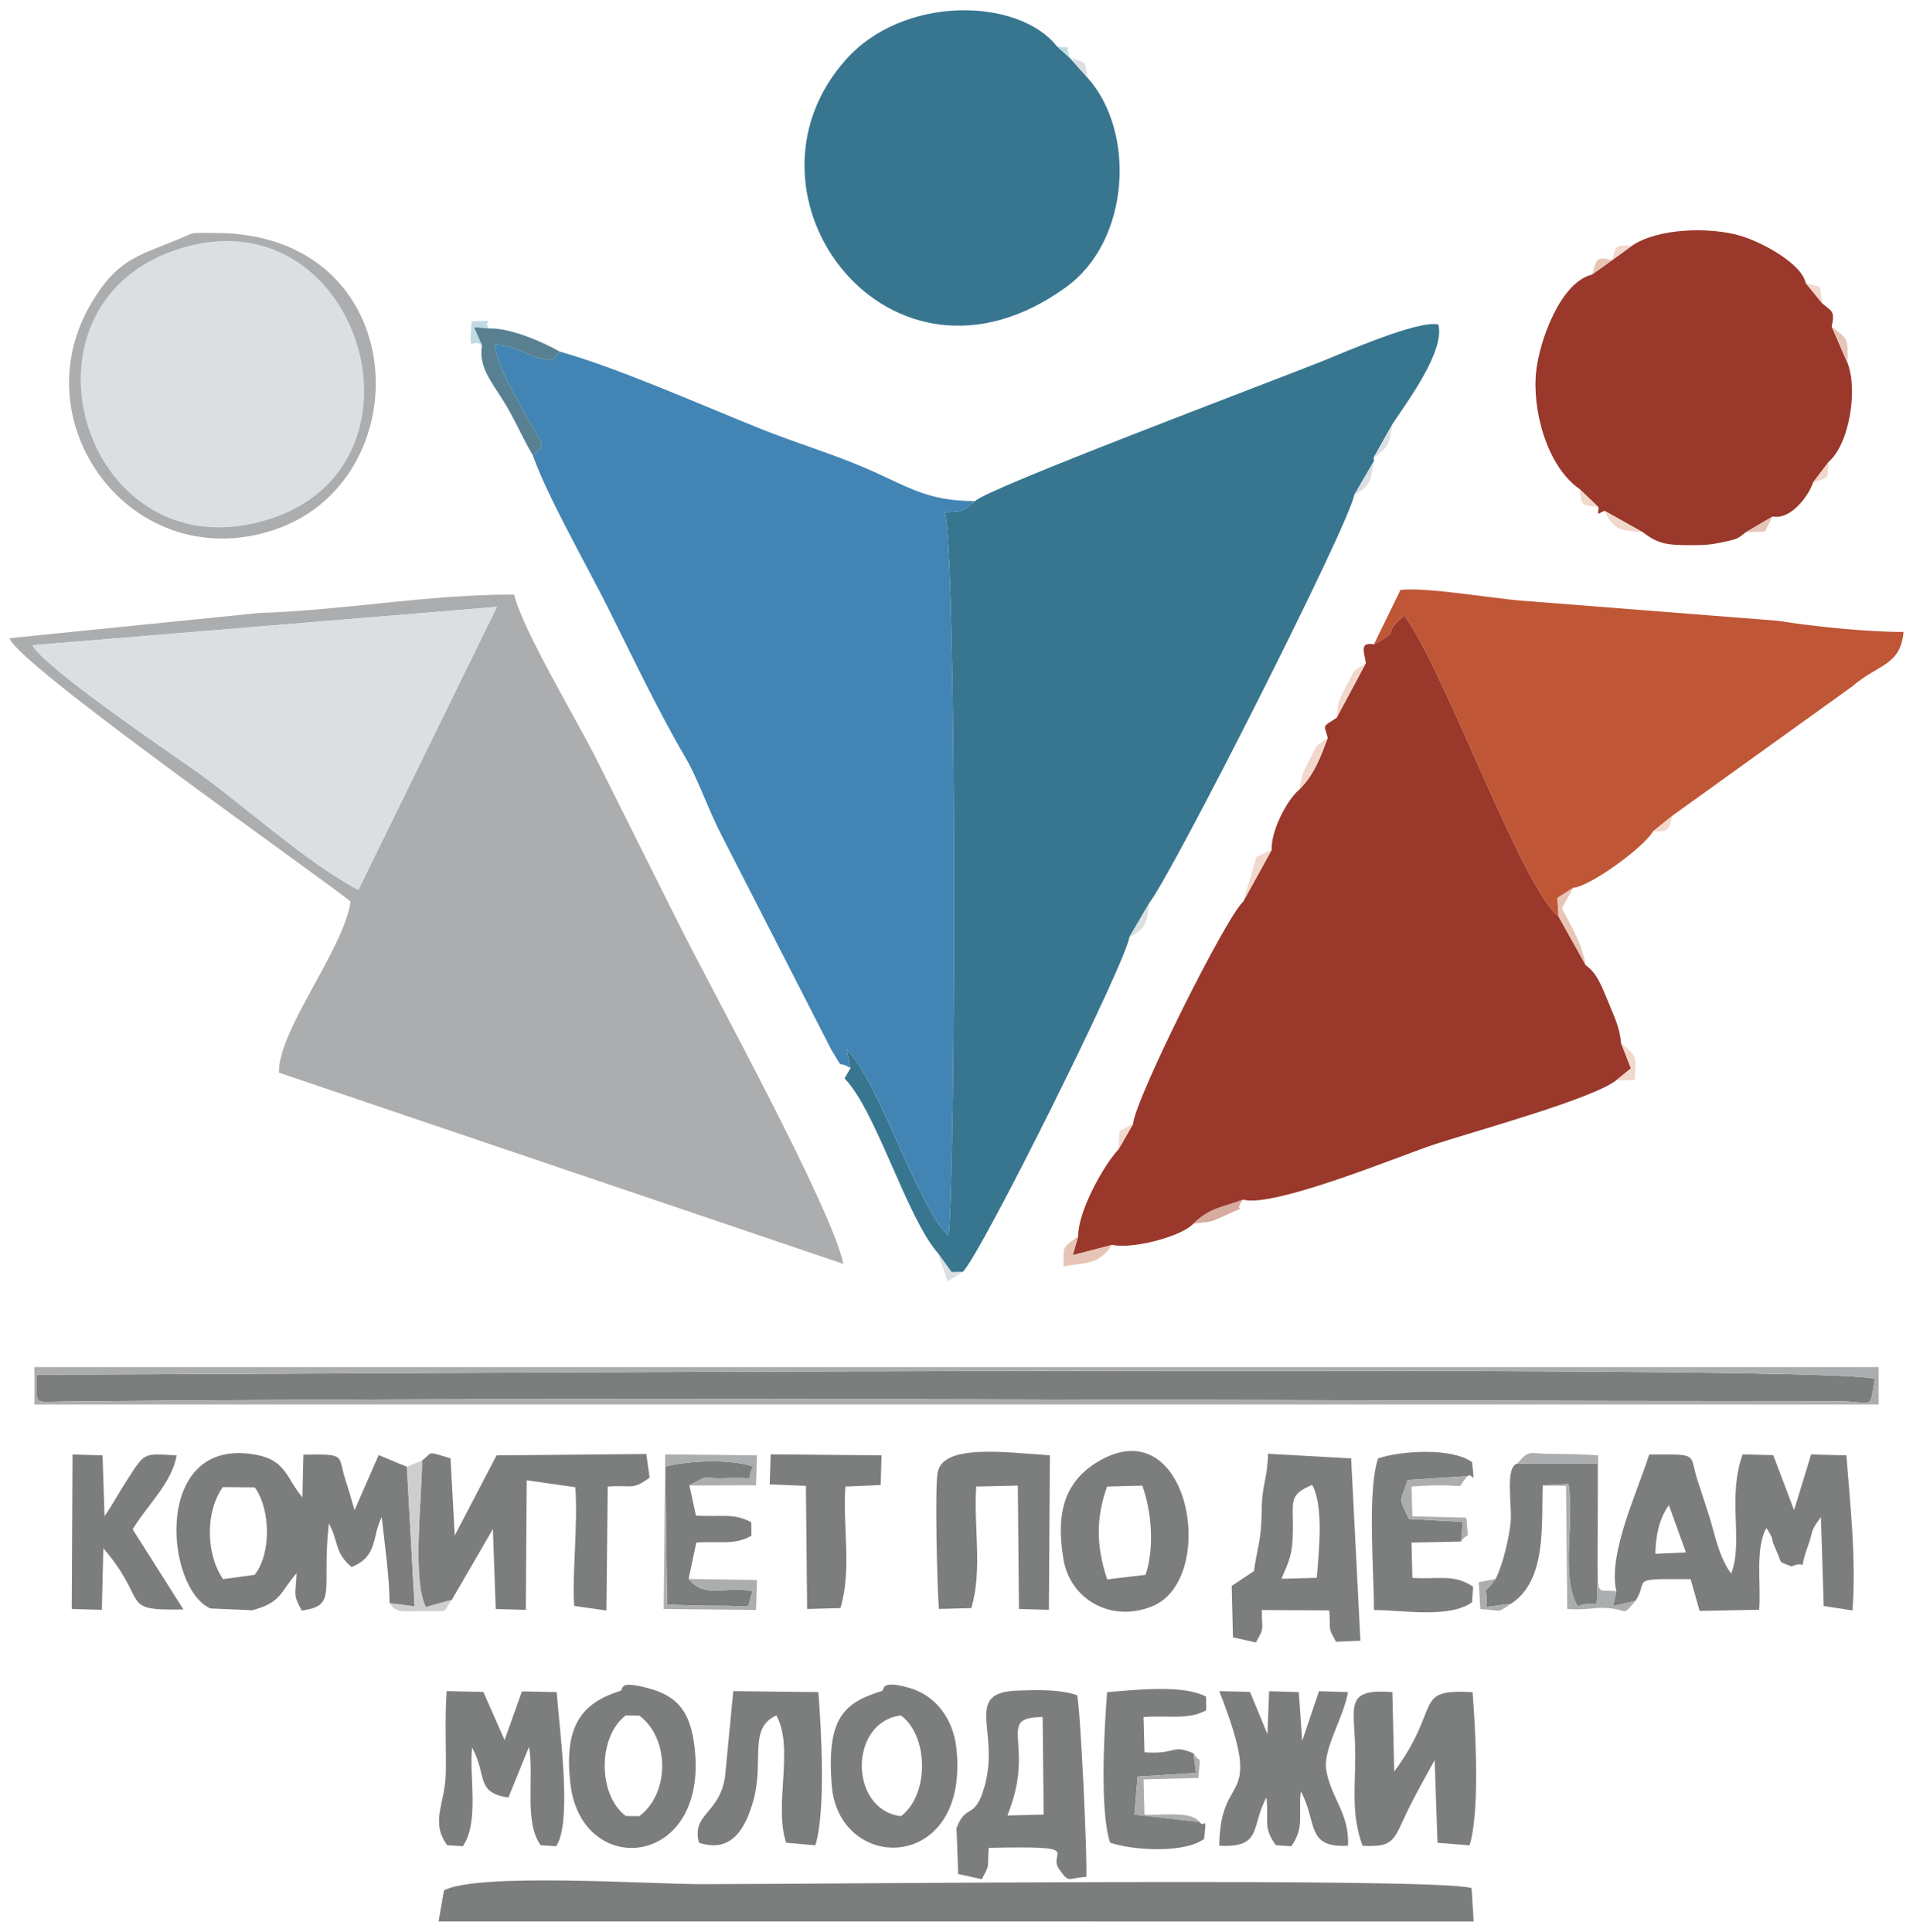 <svg width="101" height="102" viewBox="0 0 101 102" fill="none" xmlns="http://www.w3.org/2000/svg">
<path fill-rule="evenodd" clip-rule="evenodd" d="M51.485 26.458C50.686 27.095 50.95 26.963 49.87 27.053C50.517 28.815 50.464 61.645 50.085 65.246C48.507 63.899 46.3 56.822 44.7 55.436L44.906 56.392L44.588 56.94C46.244 58.623 47.864 64.269 49.512 66.158L50.24 67.175L50.828 67.158C51.744 66.327 59.474 50.773 59.625 49.484L60.697 47.649C61.964 45.998 71.241 27.69 71.5 26.129L72.539 24.35L72.528 24.155L73.526 22.377C74.361 21.12 76.294 18.522 75.941 17.135C74.912 16.878 71.034 18.581 69.773 19.086C66.987 20.202 51.997 25.835 51.485 26.458Z" fill="#387690"/>
<path fill-rule="evenodd" clip-rule="evenodd" d="M28.131 24.04C28.906 26.234 30.948 29.789 32.079 32.05C33.426 34.746 34.736 37.521 36.23 40.07C36.827 41.089 37.444 42.86 38.104 44.117L43.886 55.415C44.642 56.658 44.099 55.92 44.906 56.392L44.701 55.436C46.301 56.822 48.507 63.899 50.086 65.246C50.465 61.645 50.518 28.815 49.87 27.053C50.951 26.964 50.686 27.095 51.485 26.458C48.905 26.458 47.926 25.676 45.672 24.706C43.958 23.968 41.994 23.377 40.168 22.645C37.097 21.415 32.625 19.422 29.547 18.563C28.889 19.196 29.592 19.016 28.518 18.926C28.41 18.916 27.887 18.687 27.736 18.631C26.741 18.261 27.121 18.301 26.111 18.188C26.235 19.201 26.854 20.251 27.398 21.273C28.758 23.829 28.898 23.345 28.131 24.04Z" fill="#4285B4"/>
<path fill-rule="evenodd" clip-rule="evenodd" d="M26.234 32.044L18.921 46.983C16.07 45.489 12.8 42.423 10.095 40.54C8.484 39.419 2.359 35.24 1.712 34.068L26.234 32.044ZM0.5 33.695C0.864 35.018 16.241 45.817 18.507 47.595C18.193 50.051 14.661 54.429 14.729 56.637L44.531 66.735C43.891 63.751 37.664 52.431 35.916 48.936C34.402 45.907 33.018 43.152 31.531 40.164C30.477 38.046 27.606 33.296 27.145 31.392C22.493 31.392 18.265 32.218 13.648 32.369L0.5 33.695Z" fill="#ABADAF"/>
<path fill-rule="evenodd" clip-rule="evenodd" d="M72.539 34.022C71.752 33.881 72.03 34.428 72.114 35.011L70.566 37.904C69.764 38.424 69.919 38.232 70.099 38.959C69.71 40.015 69.367 40.925 68.592 41.694C67.913 42.285 67.1 43.888 67.139 44.879L65.631 47.615C64.747 48.386 59.925 58.029 59.822 59.353L59.052 60.688C58.21 61.603 56.907 64.004 56.924 65.275L56.638 66.274L58.724 65.728C59.777 65.965 62.362 65.299 63.001 64.616C63.88 63.771 64.422 63.788 65.631 63.341C67.231 63.793 73.966 61.014 75.621 60.462C77.701 59.768 84.031 58.045 85.317 57.051L86.108 56.411L85.585 55.077C85.522 54.263 85.228 53.687 84.91 52.904C84.543 52.001 84.298 51.377 83.724 50.966L82.287 48.391C80.326 46.818 76.298 35.433 74.142 32.503C72.864 33.541 74.08 33.205 72.539 34.022Z" fill="#99382B"/>
<path fill-rule="evenodd" clip-rule="evenodd" d="M72.539 34.023C74.08 33.205 72.864 33.541 74.141 32.504C76.298 35.434 80.326 46.819 82.287 48.391L82.227 47.411L83.065 46.872C83.892 46.833 86.762 44.777 87.278 43.893L88.329 43.044L97.787 36.246C99.147 35.06 100.338 35.167 100.5 33.367C98.509 33.367 95.763 33.078 93.853 32.777L80.433 31.723C78.887 31.617 75.326 30.987 73.94 31.148L72.539 34.023Z" fill="#BF5636"/>
<path fill-rule="evenodd" clip-rule="evenodd" d="M57.409 4.093L56.489 3.065L55.802 2.445C53.775 -0.122 47.706 -0.29 44.643 3.166C38.298 10.329 46.998 21.919 56.299 15.151C59.671 12.697 59.979 6.951 57.409 4.093Z" fill="#387690"/>
<path fill-rule="evenodd" clip-rule="evenodd" d="M86.172 12.97L85.108 13.741L84.053 14.499C82.396 14.905 81.294 17.942 81.108 19.572C80.87 21.661 81.685 24.631 83.395 25.819L84.401 26.787C84.375 27.242 84.287 27.157 84.711 26.971L86.736 28.102C87.549 28.731 88.041 28.788 89.316 28.785C89.952 28.783 90.28 28.768 90.856 28.649C91.74 28.468 91.745 28.445 92.172 28.102L93.593 27.27C94.509 27.468 95.478 26.227 95.725 25.471L96.553 24.38C97.638 23.434 98.101 20.573 97.54 19.159L96.708 17.247C96.887 16.418 96.719 16.445 96.224 16.035L95.334 14.944C95.129 13.928 93.029 12.77 91.829 12.432C90.243 11.983 87.531 12.043 86.172 12.97Z" fill="#99382B"/>
<path fill-rule="evenodd" clip-rule="evenodd" d="M1.712 34.068C2.359 35.241 8.484 39.419 10.095 40.541C12.8 42.424 16.07 45.489 18.921 46.983L26.233 32.044L1.712 34.068Z" fill="#DCDFE1"/>
<path fill-rule="evenodd" clip-rule="evenodd" d="M9.252 13.208C0.126 16.339 4.561 30.506 14.244 27.402C23.409 24.464 18.834 9.921 9.252 13.208Z" fill="#DCDFE1"/>
<path fill-rule="evenodd" clip-rule="evenodd" d="M3.461 73.997C34.128 73.707 66.071 73.978 96.882 73.978C98.974 73.978 98.686 74.569 98.986 72.81C96.933 71.987 12.12 72.582 1.925 72.582C1.984 74.253 1.621 74.015 3.461 73.997Z" fill="#7C7E7E"/>
<path fill-rule="evenodd" clip-rule="evenodd" d="M23.442 99.813L23.156 101.454L77.804 101.458L77.695 99.691C75.868 99.12 43.539 99.484 37.014 99.484C34.34 99.484 25.197 98.867 23.442 99.813Z" fill="#7C7E7E"/>
<path fill-rule="evenodd" clip-rule="evenodd" d="M88.113 79.475L89.01 81.968L87.396 82.041C87.414 81.118 87.596 80.178 88.113 79.475ZM85.337 84.024L85.168 84.803L86.355 84.522C87.084 83.372 85.906 83.355 89.26 83.381L89.734 85.058L92.878 84.995C92.984 83.592 92.655 81.738 93.263 80.678C93.771 81.493 93.395 81.031 93.78 81.867C94.135 82.638 93.82 82.391 94.579 82.708C95.546 82.304 94.872 83.252 95.459 81.612C95.769 80.744 95.545 80.903 96.139 80.105L96.286 84.798L97.804 85.034C98.01 82.406 97.683 79.414 97.483 76.844L95.622 76.795L94.721 79.737L93.621 76.831L92.004 76.793C91.179 79.117 92.058 81.32 91.402 83.094C90.698 82.119 90.543 80.957 90.181 79.869C89.98 79.265 89.809 78.737 89.615 78.133C89.168 76.746 89.748 76.776 87.069 76.804C86.437 78.818 84.884 82.033 85.337 84.024Z" fill="#7C7E7E"/>
<path fill-rule="evenodd" clip-rule="evenodd" d="M11.769 78.517L13.45 78.533C14.311 79.735 14.311 82.064 13.442 83.151L11.775 83.377C10.848 82.006 10.851 79.791 11.769 78.517ZM20.566 84.647L21.889 84.817L21.481 77.446L19.991 76.827L18.72 79.737C18.556 79.149 18.413 78.681 18.236 78.129C17.812 76.809 18.312 76.772 16.017 76.808L15.966 79.062C15.145 78.092 15.108 77.135 13.609 76.831C8.02 75.698 8.686 83.871 11.111 84.927L13.329 85.022C14.882 84.587 14.746 84.117 15.66 83.066C15.618 84.243 15.446 84.157 15.933 85.04C17.839 84.764 16.967 84.036 17.361 80.435C17.888 81.39 17.645 81.978 18.564 82.737C19.964 82.168 19.611 81.195 20.153 80.106C20.305 81.491 20.569 83.322 20.566 84.647Z" fill="#7C7E7E"/>
<path fill-rule="evenodd" clip-rule="evenodd" d="M23.856 84.473L26.022 80.734L26.173 84.956L27.762 85.002L27.81 78.16L30.373 78.524C30.526 80.399 30.183 83.421 30.322 84.796L32.017 85.035L32.087 78.489C33.392 78.394 33.354 78.704 34.297 78.019L34.122 76.771L26.215 76.844L24.009 81.074L23.786 77C22.436 76.601 22.885 76.672 22.281 77.117C22.281 79.088 21.748 83.421 22.484 84.853L23.856 84.473Z" fill="#7C7E7E"/>
<path fill-rule="evenodd" clip-rule="evenodd" d="M96.883 73.978C66.072 73.978 34.129 73.706 3.461 73.996C1.622 74.014 1.985 74.252 1.926 72.581C12.12 72.581 96.934 71.986 98.987 72.809C98.687 74.568 98.975 73.978 96.883 73.978ZM1.816 74.155H99.186V72.181H1.816V74.155Z" fill="#ABADAF"/>
<path fill-rule="evenodd" clip-rule="evenodd" d="M55.049 90.659L55.102 95.81L53.193 95.858C53.523 94.96 53.794 94.133 53.793 92.909C53.791 91.26 53.334 90.677 55.049 90.659ZM50.5 96.524L50.589 98.946L51.837 99.222C52.301 98.349 52.114 98.707 52.201 97.567C57.413 97.457 55.275 97.764 55.914 98.683C56.462 99.471 56.361 99.157 57.352 99.1C57.42 98.217 57.039 90.032 56.863 89.503C55.934 89.193 54.795 89.232 53.764 89.262C50.779 89.347 52.842 91.401 51.966 94.372C51.448 96.132 51.016 95.177 50.5 96.524Z" fill="#7C7E7E"/>
<path fill-rule="evenodd" clip-rule="evenodd" d="M69.278 78.404C69.897 79.526 69.633 81.877 69.522 83.31L67.659 83.359C68.082 82.353 68.249 82.097 68.262 80.735C68.276 79.301 68.028 78.912 69.278 78.404ZM66.204 82.953L65.03 83.736L65.096 86.451L66.31 86.723C66.782 85.842 66.619 86.18 66.618 85.011L70.181 85.031C70.267 86.207 70.08 85.85 70.537 86.684L71.826 86.631L71.336 77.004L66.947 76.761C66.92 78.086 66.632 78.312 66.613 79.744C66.591 81.412 66.412 81.511 66.204 82.953Z" fill="#7C7E7E"/>
<path fill-rule="evenodd" clip-rule="evenodd" d="M64.373 97.455C66.671 97.589 66.03 96.419 66.864 94.908C67.003 96.185 66.662 96.463 67.362 97.427L68.18 97.483C68.887 96.453 68.535 95.88 68.677 94.579C69.56 96.179 68.916 97.586 71.168 97.455C71.263 95.772 70.265 94.938 70.018 93.44C69.841 92.366 70.954 90.656 71.168 89.344L69.636 89.297L68.752 91.916L68.572 89.343L67.005 89.297L66.917 91.563L65.994 89.33L64.374 89.293C66.839 95.605 64.421 93.287 64.373 97.455Z" fill="#7C7E7E"/>
<path fill-rule="evenodd" clip-rule="evenodd" d="M71.938 97.456C73.63 97.555 73.578 97.132 74.296 95.65C74.763 94.686 75.345 93.667 75.745 92.935L75.895 97.3L77.587 97.434C78.15 95.608 77.896 91.264 77.747 89.345C74.538 89.176 76.17 90.069 73.611 93.536L73.512 89.344C70.88 89.141 71.541 90.139 71.553 92.578C71.561 94.419 71.328 95.771 71.938 97.456Z" fill="#7C7E7E"/>
<path fill-rule="evenodd" clip-rule="evenodd" d="M23.61 97.427L24.435 97.483C25.321 96.197 24.758 93.812 24.926 92.276C25.737 93.747 25.083 94.655 26.843 94.908L27.931 92.233C28.215 93.812 27.651 96.197 28.544 97.427L29.362 97.483C30.214 96.239 29.56 91.534 29.39 89.344L27.557 89.307L26.641 91.875L25.518 89.333L23.582 89.292C23.48 90.771 23.557 92.15 23.538 93.576C23.515 95.252 22.698 96.171 23.61 97.427Z" fill="#7C7E7E"/>
<path fill-rule="evenodd" clip-rule="evenodd" d="M58.452 78.489L60.313 78.441C60.811 79.862 60.955 81.736 60.482 83.151L58.457 83.39C57.869 81.662 57.861 80.12 58.452 78.489ZM58.067 77.117C56.108 78.227 55.761 80.027 56.146 82.327C56.501 84.451 58.66 85.695 60.83 84.815C64.331 83.397 62.841 74.412 58.067 77.117Z" fill="#7C7E7E"/>
<path fill-rule="evenodd" clip-rule="evenodd" d="M49.57 84.954L51.279 84.907C51.891 82.937 51.389 80.474 51.544 78.488L53.738 78.439L53.797 84.954L55.378 85.001L55.432 76.844C52.864 76.653 49.759 76.261 49.502 77.763C49.347 78.675 49.484 83.846 49.57 84.954Z" fill="#7C7E7E"/>
<path fill-rule="evenodd" clip-rule="evenodd" d="M33.752 95.894L33.04 95.885C31.557 94.779 31.557 91.69 33.038 90.574L33.755 90.584C35.334 91.765 35.396 94.656 33.752 95.894ZM32.737 89.287C30.651 89.929 29.765 91.204 30.119 94.206C30.712 99.238 37.421 98.658 36.671 92.263C36.449 90.364 35.779 89.541 34.176 89.124C32.547 88.701 32.975 89.213 32.737 89.287Z" fill="#7C7E7E"/>
<path fill-rule="evenodd" clip-rule="evenodd" d="M47.569 90.575C49.05 91.691 49.05 94.779 47.569 95.895C44.815 95.559 44.805 90.912 47.569 90.575ZM46.553 89.287C44.516 89.915 43.649 90.743 43.909 94.232C44.263 98.977 51.247 98.919 50.489 92.262C50.318 90.769 49.41 89.516 48 89.118C46.417 88.672 46.741 89.23 46.553 89.287Z" fill="#7C7E7E"/>
<path fill-rule="evenodd" clip-rule="evenodd" d="M36.901 97.295C38.654 97.879 39.389 96.489 39.788 95.022C40.348 92.963 39.498 91.24 40.989 90.575C41.947 92.311 40.838 95.292 41.506 97.295L43.048 97.434C43.611 95.608 43.356 91.264 43.207 89.344L38.715 89.292L38.277 93.84C37.963 95.801 36.507 95.747 36.901 97.295Z" fill="#7C7E7E"/>
<path fill-rule="evenodd" clip-rule="evenodd" d="M3.789 84.954L5.377 85.001L5.456 81.749C7.931 84.634 6.219 85.047 9.683 84.979L7.004 80.746C7.806 79.432 9.082 78.284 9.324 76.844C7.498 76.748 7.683 76.643 6.614 78.297C6.274 78.824 5.843 79.608 5.518 80.049L5.415 76.843L3.829 76.797L3.789 84.954Z" fill="#7C7E7E"/>
<path fill-rule="evenodd" clip-rule="evenodd" d="M63.329 96.198L59.896 95.813L60.063 93.805L63.148 93.612L63.016 92.577C61.828 92.064 62.128 92.652 60.425 92.521L60.377 90.66C61.688 90.562 62.739 90.825 63.686 90.303L63.677 89.588C62.505 88.937 59.953 89.228 58.451 89.344C58.302 91.264 58.048 95.608 58.611 97.295C59.854 97.71 62.514 97.867 63.573 97.098C63.727 95.689 63.587 96.591 63.329 96.198Z" fill="#7C7E7E"/>
<path fill-rule="evenodd" clip-rule="evenodd" d="M77.143 81.393L77.229 80.356L74.383 80.201C73.849 79.024 73.883 79.445 74.321 78.141L77.474 77.944C77.771 77.694 77.878 78.645 77.719 77.201C76.66 76.432 73.999 76.589 72.756 77.004C72.182 78.724 72.54 82.961 72.54 85.011C74.07 85.011 76.525 85.466 77.719 84.598L77.775 83.78C76.745 83.073 75.879 83.412 74.57 83.31L74.522 81.449L77.143 81.393Z" fill="#7C7E7E"/>
<path fill-rule="evenodd" clip-rule="evenodd" d="M9.251 13.209C18.833 9.922 23.408 24.465 14.243 27.402C4.56 30.506 0.125 16.339 9.251 13.209ZM9.324 12.67C7.2 13.536 6.175 13.734 4.831 15.988C1.054 22.322 6.886 30.297 14.259 28.047C22.329 25.586 21.893 12.287 11.346 12.3C9.865 12.302 10.406 12.23 9.324 12.67Z" fill="#ABADAF"/>
<path fill-rule="evenodd" clip-rule="evenodd" d="M78.966 83.366C78.051 84.58 78.588 83.316 78.47 84.85L79.777 84.68C81.652 83.457 81.383 80.587 81.447 78.432L82.812 78.353C83.146 80.331 82.381 83.266 83.295 84.813C84.557 84.358 84.225 85.43 84.358 83.4L84.349 77.268L80.106 77.276C79.439 77.458 79.847 79.54 79.756 80.385C79.662 81.265 79.351 82.59 78.966 83.366Z" fill="#7C7E7E"/>
<path fill-rule="evenodd" clip-rule="evenodd" d="M40.639 78.376L42.549 78.454L42.613 84.955L44.371 84.908C44.983 82.937 44.481 80.475 44.635 78.489L46.497 78.411L46.543 76.844L40.688 76.79L40.639 78.376Z" fill="#7C7E7E"/>
<path fill-rule="evenodd" clip-rule="evenodd" d="M36.358 83.366L36.761 81.451C37.975 81.353 38.735 81.609 39.674 81.091L39.664 80.377C38.735 79.859 37.975 80.116 36.741 80.02L36.399 78.431C37.653 77.762 36.867 78.113 38.356 78.046C40.239 77.96 39.239 78.358 39.77 77.435C38.59 77.025 36.343 77.115 35.132 77.43L35.218 84.716C36.125 84.766 37.09 84.789 38.023 84.787C40.04 84.783 39.298 85.079 39.744 84.018C38.257 83.723 37.23 84.442 36.358 83.366Z" fill="#7C7E7E"/>
<path fill-rule="evenodd" clip-rule="evenodd" d="M25.445 18.235C25.27 19.346 25.879 20.061 26.555 21.129C27.145 22.06 27.574 23.105 28.133 24.041C28.9 23.346 28.76 23.829 27.4 21.273C26.856 20.251 26.236 19.201 26.113 18.189C27.123 18.302 26.743 18.261 27.737 18.632C27.888 18.688 28.412 18.917 28.519 18.926C29.593 19.017 28.89 19.197 29.549 18.564C28.679 18.062 26.934 17.304 25.83 17.343L25.016 17.266L25.445 18.235Z" fill="#588091"/>
<path fill-rule="evenodd" clip-rule="evenodd" d="M36.357 83.367C37.229 84.443 38.257 83.724 39.743 84.019C39.297 85.081 40.04 84.784 38.022 84.788C37.089 84.79 36.124 84.768 35.218 84.717L35.131 77.432C36.342 77.117 38.59 77.026 39.769 77.436C39.239 78.359 40.239 77.962 38.356 78.047C36.866 78.114 37.653 77.764 36.399 78.433L39.918 78.423L39.965 76.844L35.122 76.791L35.042 84.955L39.918 85.008L39.965 83.423L36.357 83.367Z" fill="#ABADAF"/>
<path fill-rule="evenodd" clip-rule="evenodd" d="M81.447 78.432L82.682 78.452L82.745 84.954C83.682 85.023 84.171 84.881 84.658 84.897C86.116 84.946 85.54 85.441 86.356 84.522L85.168 84.803L85.337 84.024C84.001 83.784 84.383 85.293 84.377 76.843C83.578 76.785 82.839 76.773 82.07 76.769C80.606 76.762 80.79 76.505 80.106 77.276L84.349 77.268L84.358 83.4C84.224 85.43 84.556 84.358 83.295 84.813C82.381 83.266 83.146 80.331 82.812 78.352L81.447 78.432Z" fill="#ABADAF"/>
<path fill-rule="evenodd" clip-rule="evenodd" d="M21.481 77.445L21.889 84.816L20.566 84.647C20.946 85.201 21.295 85.071 22.211 85.065C23.928 85.052 23.273 85.197 23.856 84.473L22.484 84.853C21.749 83.421 22.281 79.088 22.281 77.116L21.481 77.445Z" fill="#CECECE"/>
<path fill-rule="evenodd" clip-rule="evenodd" d="M77.143 81.393C77.573 80.749 77.528 81.582 77.418 80.134L74.57 80.062L74.523 78.489C77.953 78.243 76.668 78.853 77.474 77.944L74.321 78.141C73.883 79.445 73.849 79.024 74.383 80.201L77.229 80.356L77.143 81.393Z" fill="#ABADAF"/>
<path fill-rule="evenodd" clip-rule="evenodd" d="M63.33 96.199C62.868 95.586 61.278 95.877 60.426 95.811L60.378 93.95L63.274 93.878C63.381 92.426 63.413 93.231 63.017 92.578L63.149 93.612L60.064 93.806L59.898 95.814L63.33 96.199Z" fill="#ABADAF"/>
<path fill-rule="evenodd" clip-rule="evenodd" d="M58.724 65.728L56.638 66.273L56.925 65.274C56.099 65.92 56.158 65.671 56.148 66.862C57.483 66.64 57.975 66.778 58.724 65.728Z" fill="#E7C5B6"/>
<path fill-rule="evenodd" clip-rule="evenodd" d="M82.287 48.391L83.724 50.966C83.483 49.726 83.029 49.076 82.465 47.953L83.066 46.872L82.228 47.41L82.287 48.391Z" fill="#E7C5B6"/>
<path fill-rule="evenodd" clip-rule="evenodd" d="M63.001 64.616C63.885 64.471 63.708 64.628 64.583 64.223C66.232 63.458 64.966 64.186 65.631 63.34C64.422 63.788 63.879 63.771 63.001 64.616Z" fill="#D7AB9D"/>
<path fill-rule="evenodd" clip-rule="evenodd" d="M68.593 41.694C69.368 40.925 69.711 40.015 70.1 38.959C69.417 39.481 69.636 39.122 69.117 40.145C68.722 40.92 68.756 40.916 68.593 41.694Z" fill="#F2D7CC"/>
<path fill-rule="evenodd" clip-rule="evenodd" d="M79.776 84.679L78.469 84.849C78.587 83.316 78.05 84.58 78.966 83.366L78.07 83.543L78.157 84.955C79.427 85.052 79.002 85.176 79.776 84.679Z" fill="#ABADAF"/>
<path fill-rule="evenodd" clip-rule="evenodd" d="M70.566 37.904L72.115 35.011C71.352 35.556 71.666 35.096 71.087 36.205C70.645 37.049 70.651 37.011 70.566 37.904Z" fill="#F2D7CC"/>
<path fill-rule="evenodd" clip-rule="evenodd" d="M65.632 47.614L67.139 44.879L66.343 45.23L65.632 47.614Z" fill="#F2D7CC"/>
<path fill-rule="evenodd" clip-rule="evenodd" d="M85.318 57.051L86.301 57.027C86.373 55.7 86.466 55.849 85.586 55.077L86.109 56.411L85.318 57.051Z" fill="#F2D7CC"/>
<path fill-rule="evenodd" clip-rule="evenodd" d="M86.736 28.103L84.711 26.971C85.211 28.035 85.598 28.01 86.736 28.103Z" fill="#F2D7CC"/>
<path fill-rule="evenodd" clip-rule="evenodd" d="M25.443 18.234L25.014 17.265L25.828 17.342C25.402 16.925 26.397 16.891 24.898 16.974C24.756 18.93 24.884 17.753 25.443 18.234Z" fill="#C0DAE2"/>
<path fill-rule="evenodd" clip-rule="evenodd" d="M97.539 19.16C97.574 17.814 97.56 17.904 96.707 17.248L97.539 19.16Z" fill="#E7C5B6"/>
<path fill-rule="evenodd" clip-rule="evenodd" d="M59.626 49.484C60.623 48.965 60.504 48.684 60.698 47.648L59.626 49.484Z" fill="#DCDFE1"/>
<path fill-rule="evenodd" clip-rule="evenodd" d="M50.83 67.157L50.242 67.174L49.514 66.158L50.032 67.653L50.83 67.157Z" fill="#DCDFE1"/>
<path fill-rule="evenodd" clip-rule="evenodd" d="M71.501 26.129C72.436 25.612 72.344 25.328 72.54 24.35L71.501 26.129Z" fill="#DCDFE1"/>
<path fill-rule="evenodd" clip-rule="evenodd" d="M92.171 28.103L93.181 28.064L93.592 27.27L92.171 28.103Z" fill="#E7C5B6"/>
<path fill-rule="evenodd" clip-rule="evenodd" d="M72.528 24.155C73.437 23.522 73.314 23.425 73.526 22.377L72.528 24.155Z" fill="#DCDFE1"/>
<path fill-rule="evenodd" clip-rule="evenodd" d="M84.053 14.499L85.108 13.741C84.112 13.45 84.3 13.906 84.053 14.499Z" fill="#E7C5B6"/>
<path fill-rule="evenodd" clip-rule="evenodd" d="M84.401 26.788L83.395 25.82C83.525 26.837 83.552 26.619 84.401 26.788Z" fill="#F2D7CC"/>
<path fill-rule="evenodd" clip-rule="evenodd" d="M59.054 60.687L59.824 59.353L59.109 59.715L59.054 60.687Z" fill="#F2D7CC"/>
<path fill-rule="evenodd" clip-rule="evenodd" d="M96.225 16.035L96.078 15.15L95.334 14.945L96.225 16.035Z" fill="#F2D7CC"/>
<path fill-rule="evenodd" clip-rule="evenodd" d="M85.107 13.741L86.171 12.97C85.103 12.908 85.339 13.114 85.107 13.741Z" fill="#F2D7CC"/>
<path fill-rule="evenodd" clip-rule="evenodd" d="M87.278 43.892C88.28 43.961 88.066 43.651 88.329 43.043L87.278 43.892Z" fill="#F2D7CC"/>
<path fill-rule="evenodd" clip-rule="evenodd" d="M95.725 25.471C96.657 25.162 96.456 25.327 96.553 24.381L95.725 25.471Z" fill="#F2D7CC"/>
<path fill-rule="evenodd" clip-rule="evenodd" d="M57.408 4.093C57.294 3.154 57.342 3.318 56.489 3.065L57.408 4.093Z" fill="#DCDFE1"/>
<path fill-rule="evenodd" clip-rule="evenodd" d="M56.489 3.064C56.18 2.163 56.645 2.625 55.801 2.444L56.489 3.064Z" fill="#C0DAE2"/>
</svg>
